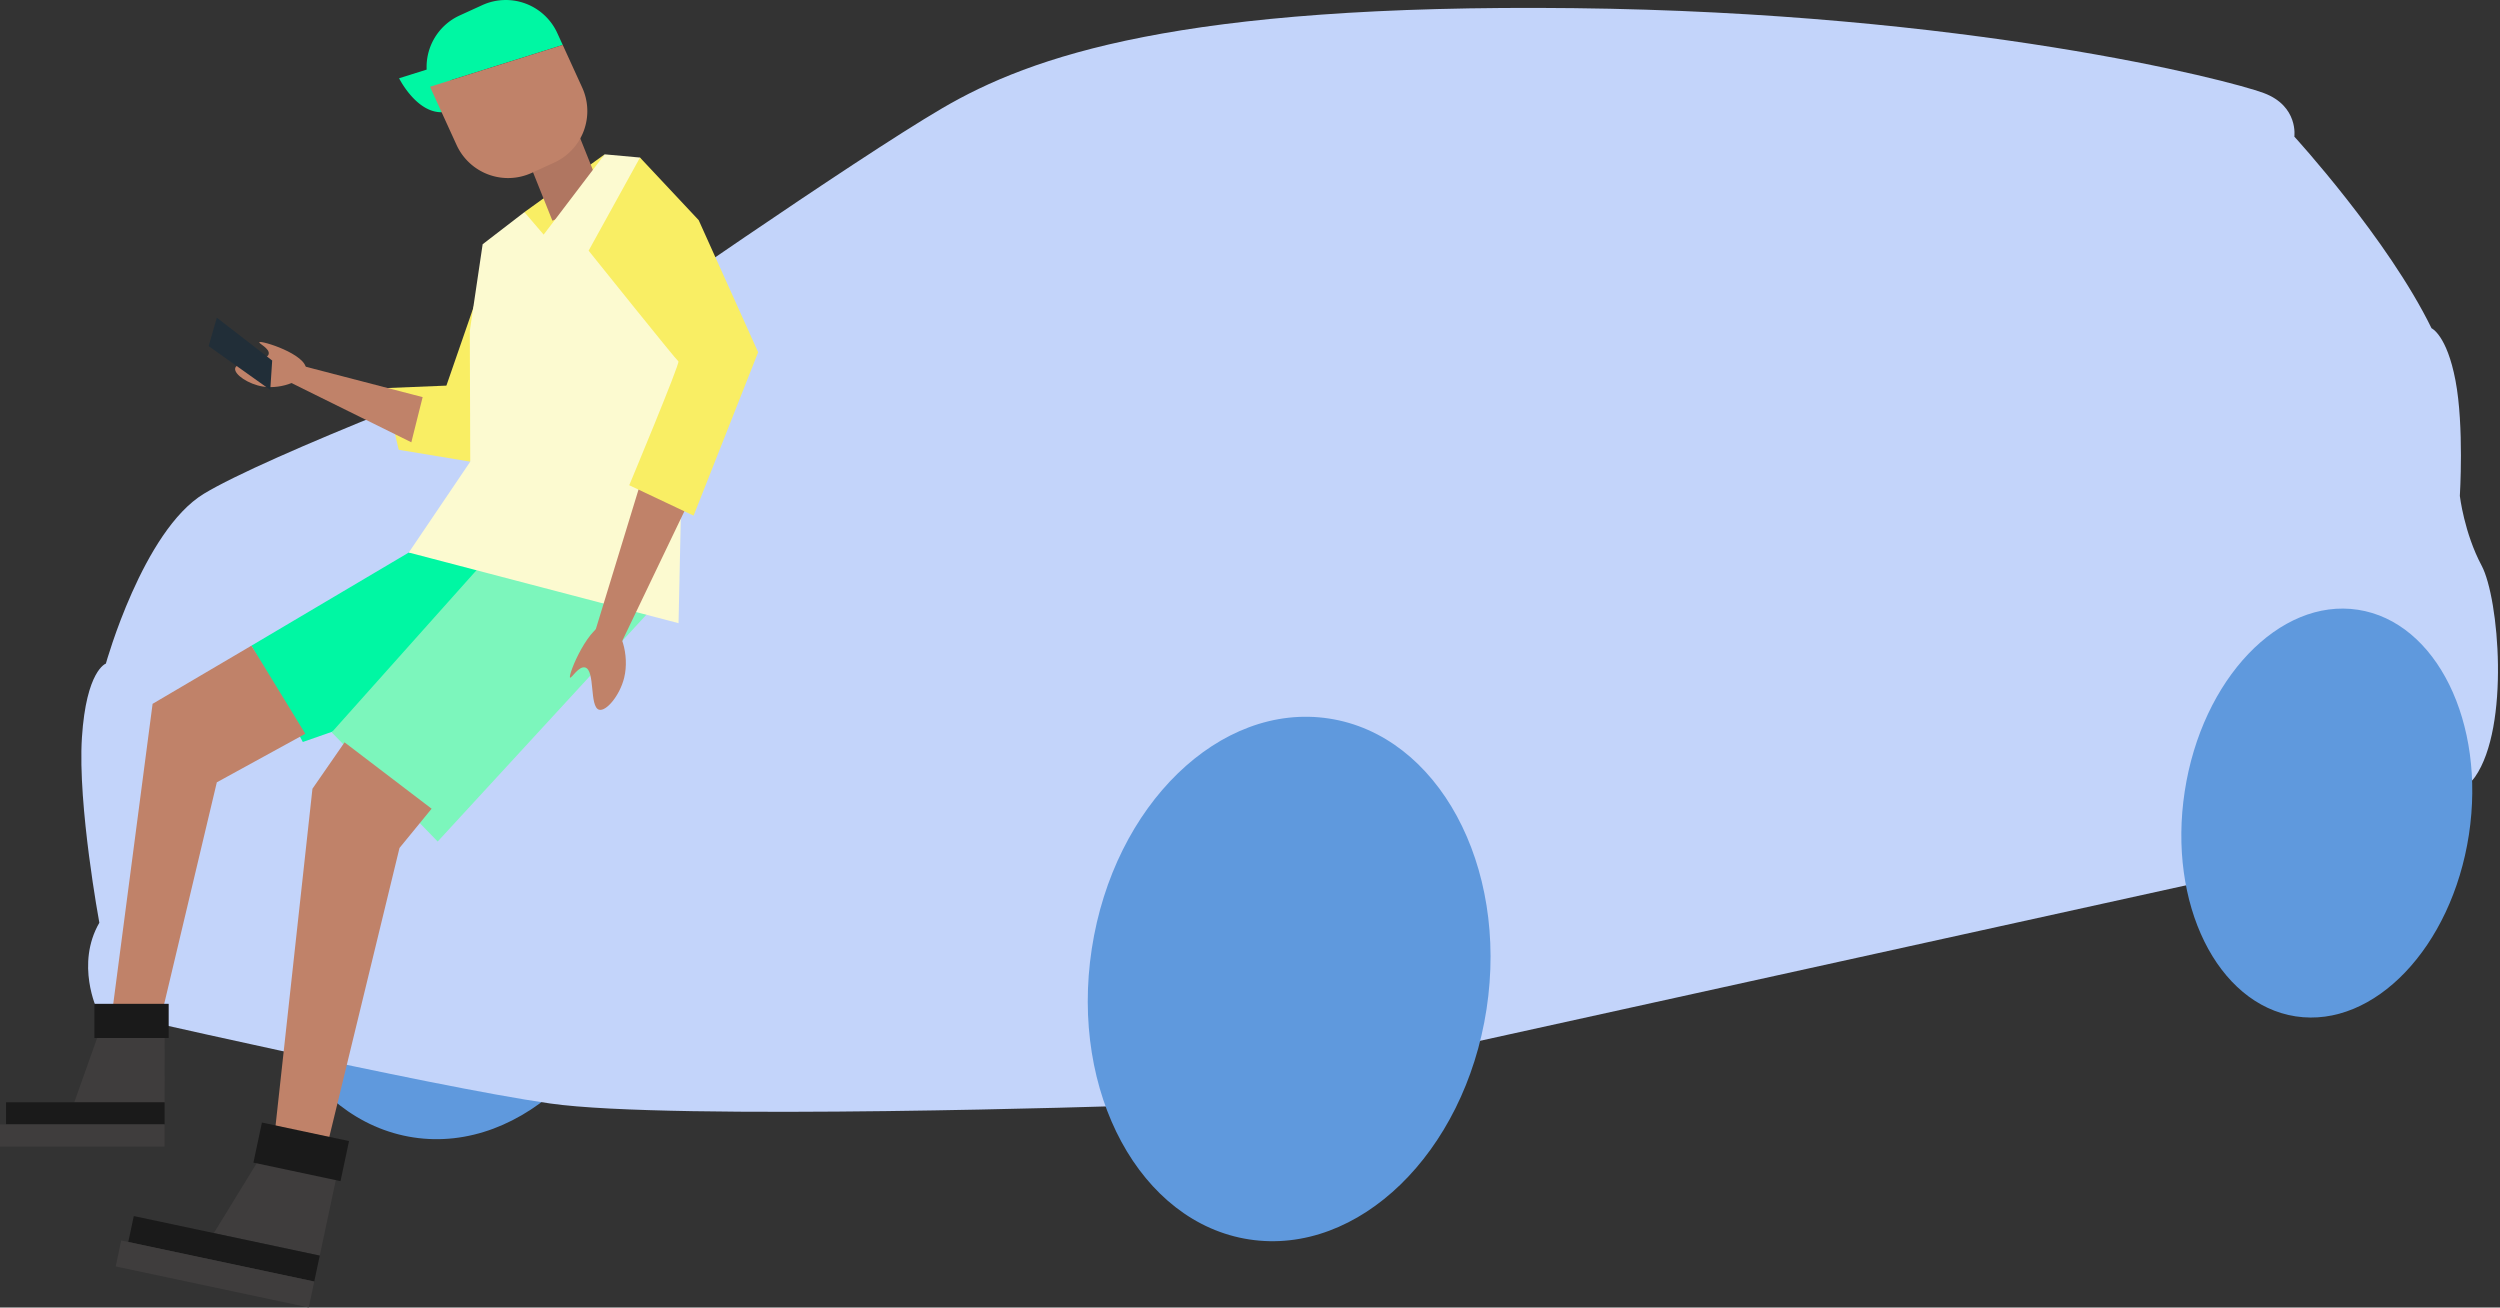 <svg xmlns="http://www.w3.org/2000/svg" xmlns:xlink="http://www.w3.org/1999/xlink" width="1000" height="523" viewBox="0 0 1000 523"><rect x="0" y="0" width="1000" height="523" fill="#333333" stroke="none"/><defs><clipPath id="clip-Adrian-flux-young-driver-insurance8"><rect width="1000" height="523"></rect></clipPath></defs><g id="Adrian-flux-young-driver-insurance8" clip-path="url(#clip-Adrian-flux-young-driver-insurance8)"><g id="Group_1680" data-name="Group 1680" transform="translate(-222.269 -216.161)"><ellipse id="Ellipse_468" data-name="Ellipse 468" cx="105.395" cy="79.871" rx="105.395" ry="79.871" transform="translate(308.657 659.045) rotate(-81.301)" fill="#5f99dd"></ellipse><path id="Path_579" data-name="Path 579" d="M679.8,658.9s-183.788,6.1-232.566-.871-181.174-37.455-181.174-37.455-8.71-18.292.871-34.841c0,0-8.71-47.036-6.968-74.038s9.581-29.615,9.581-29.615,14.807-53.134,39.2-67.941,117.589-51.391,164.625-67.07c0,0,94.942-66.2,130.654-87.1s94.943-41.81,252.6-40.068,262.18,28.744,276.117,33.97,12.194,17.421,12.194,17.421,37.454,40.938,54.875,76.65c0,0,6.1,2.613,9.582,20.9s1.742,46.165,1.742,46.165,1.742,14.807,8.71,27.873,11.324,64.456-2.613,84.49-112.363,42.68-112.363,42.68L812.2,634.508Z" transform="translate(-4.926 -0.478)" fill="#c3d4fa"></path><ellipse id="Ellipse_469" data-name="Ellipse 469" cx="105.395" cy="79.871" rx="105.395" ry="79.871" transform="translate(643.039 699.858) rotate(-81.301)" fill="#5f99dd"></ellipse><ellipse id="Ellipse_470" data-name="Ellipse 470" cx="82.269" cy="57.493" rx="82.269" ry="57.493" transform="translate(1083.719 614.014) rotate(-81.301)" fill="#5f99dd"></ellipse><g id="Group_1667" data-name="Group 1667" transform="translate(222.269 216.161)"><path id="Path_580" data-name="Path 580" d="M463.783,310.361,495.9,287.24l-25.262,43.1Z" transform="translate(-254.026 -225.507)" fill="#f9ee64"></path><rect id="Rectangle_1816" data-name="Rectangle 1816" width="22.573" height="32.535" transform="translate(241.917 79.894) rotate(158.195)" fill="#b07661"></rect><path id="Path_581" data-name="Path 581" d="M338.071,507.688l62.94-37.25,48.811-1.285-65.509,68.078-25.69,8.991Z" transform="translate(-237.496 -249.427)" fill="#00f7a3"></path><path id="Path_582" data-name="Path 582" d="M439.27,470.632l-64.225,71.932,42.388,43.673,88.63-96.337Z" transform="translate(-242.358 -249.622)" fill="#7cf6bc"></path><path id="Path_583" data-name="Path 583" d="M460.426,358.886l-26.789,58.7-28.607-4.741-5.85-24.657,24.913-1.016,15.054-43.5" transform="translate(-245.532 -232.927)" fill="#f9ee64"></path><path id="Path_584" data-name="Path 584" d="M408.6,396.993,356.15,383.359l-2.5,6.776,50.428,24.923Z" transform="translate(-239.544 -238.146)" fill="#c08269"></path><path id="Path_585" data-name="Path 585" d="M358.917,384.667c-.271,4.165-9.481,8.028-17.194,6.832-5.885-.913-11.635-4.887-11.152-7.292.665-3.308,12.867-2.348,13.432-5.822.349-2.145-4.038-4.127-3.772-4.606C340.761,372.827,359.312,378.613,358.917,384.667Z" transform="translate(-236.506 -236.872)" fill="#c08269"></path><path id="Path_586" data-name="Path 586" d="M503.024,288.525l-14.13-1.285-24.405,32.112-7.707-8.992-16.7,12.845-5.138,34.681.185,52.274L410.54,446.518l107.9,28.259,2.569-119.458Z" transform="translate(-247.025 -225.507)" fill="#fcfad0"></path><path id="Path_587" data-name="Path 587" d="M535.478,441.387l-30.235,63.09L494.8,501.445l21.451-70.124Z" transform="translate(-258.105 -244.452)" fill="#c08269"></path><path id="Path_588" data-name="Path 588" d="M493.362,325.969s35.094,43.811,35.912,44.285-19.66,49.541-19.66,49.541l25.74,12.167,25.819-65.373-23.784-52.832-23.474-25.038" transform="translate(-257.916 -225.701)" fill="#f9ee64"></path><path id="Path_589" data-name="Path 589" d="M500.04,503.571c5.01.782,8.68,12.351,6.391,21.553-1.747,7.023-7.183,13.548-10.041,12.7-3.931-1.166-1.438-15.828-5.582-16.891-2.558-.656-5.435,4.437-5.984,4.063C483.729,524.251,492.756,502.434,500.04,503.571Z" transform="translate(-256.781 -253.947)" fill="#c08269"></path><g id="Group_1662" data-name="Group 1662" transform="translate(159.634 0)"><path id="Path_590" data-name="Path 590" d="M406.072,247.462,417.1,244A22.644,22.644,0,0,1,430.3,222.347l9.046-4.133a22.652,22.652,0,0,1,30.015,11.19l2.166,4.742L426.581,248.3l4.857,5.856s1.853,6.752-8.357,6.892S406.072,247.462,406.072,247.462Z" transform="translate(-406.072 -216.161)" fill="#00f7a3"></path><path id="Path_591" data-name="Path 591" d="M430.947,276.871l-9.953-21.786c-.229-.5-.432-1.009-.621-1.519l53.039-16.7,7.787,17.044a22.651,22.651,0,0,1-11.191,30.015l-9.047,4.132A22.65,22.65,0,0,1,430.947,276.871Z" transform="translate(-407.953 -218.884)" fill="#c08269"></path></g><path id="Path_592" data-name="Path 592" d="M329.665,513.523l-39.534,23.264L274.146,658.671l18.554,6.851,23.121-97.336,35.4-19.41Z" transform="translate(-229.091 -255.261)" fill="#c08269"></path><path id="Path_593" data-name="Path 593" d="M376.726,558.056,363.881,576.61,348.752,714.765,369.3,721.33,398.7,600.3l12.845-15.7Z" transform="translate(-238.901 -261.117)" fill="#c08269"></path><g id="Group_1664" data-name="Group 1664" transform="translate(46.283 449.015)"><line id="Line_32" data-name="Line 32" x2="27.104" y2="7.301" transform="translate(61.557 6.239)"></line><g id="Group_1663" data-name="Group 1663" transform="translate(0 0)"><path id="Path_594" data-name="Path 594" d="M363.123,787.791l-42.372-9.007,21.4-34.883,28.991,6.163Z" transform="translate(-281.502 -734.569)" fill="#3f3d3d"></path><rect id="Rectangle_1817" data-name="Rectangle 1817" width="76.048" height="10.607" transform="translate(7.236 37.409) rotate(12.001)" fill="#1a1a1a"></rect><rect id="Rectangle_1818" data-name="Rectangle 1818" width="78.936" height="10.607" transform="translate(2.206 47.184) rotate(12.001)" fill="#3f3d3d"></rect><rect id="Rectangle_1819" data-name="Rectangle 1819" width="35.617" height="16.393" transform="translate(58.49 0) rotate(12.001)" fill="#1a1a1a"></rect></g></g><g id="Group_1666" data-name="Group 1666" transform="translate(0 401.531)"><line id="Line_33" data-name="Line 33" x2="23.375" y2="1.273" transform="translate(41.351 4.549)"></line><g id="Group_1665" data-name="Group 1665"><path id="Path_595" data-name="Path 595" d="M292.609,718.992l-36.127-.027,11.432-32.159,24.718.018Z" transform="translate(-226.768 -679.578)" fill="#3f3d3d"></path><rect id="Rectangle_1820" data-name="Rectangle 1820" width="63.423" height="8.846" transform="translate(2.415 39.391)" fill="#1a1a1a"></rect><rect id="Rectangle_1821" data-name="Rectangle 1821" width="65.831" height="8.846" transform="translate(0 48.236)" fill="#3f3d3d"></rect><rect id="Rectangle_1822" data-name="Rectangle 1822" width="29.704" height="13.671" transform="translate(37.767)" fill="#1a1a1a"></rect></g></g></g><path id="Path_596" data-name="Path 596" d="M321.635,362.479l22.143,17.136-.77,11.745-24.646-17.521Z" transform="translate(-12.635 -19.24)" fill="#212e38"></path></g></g></svg>